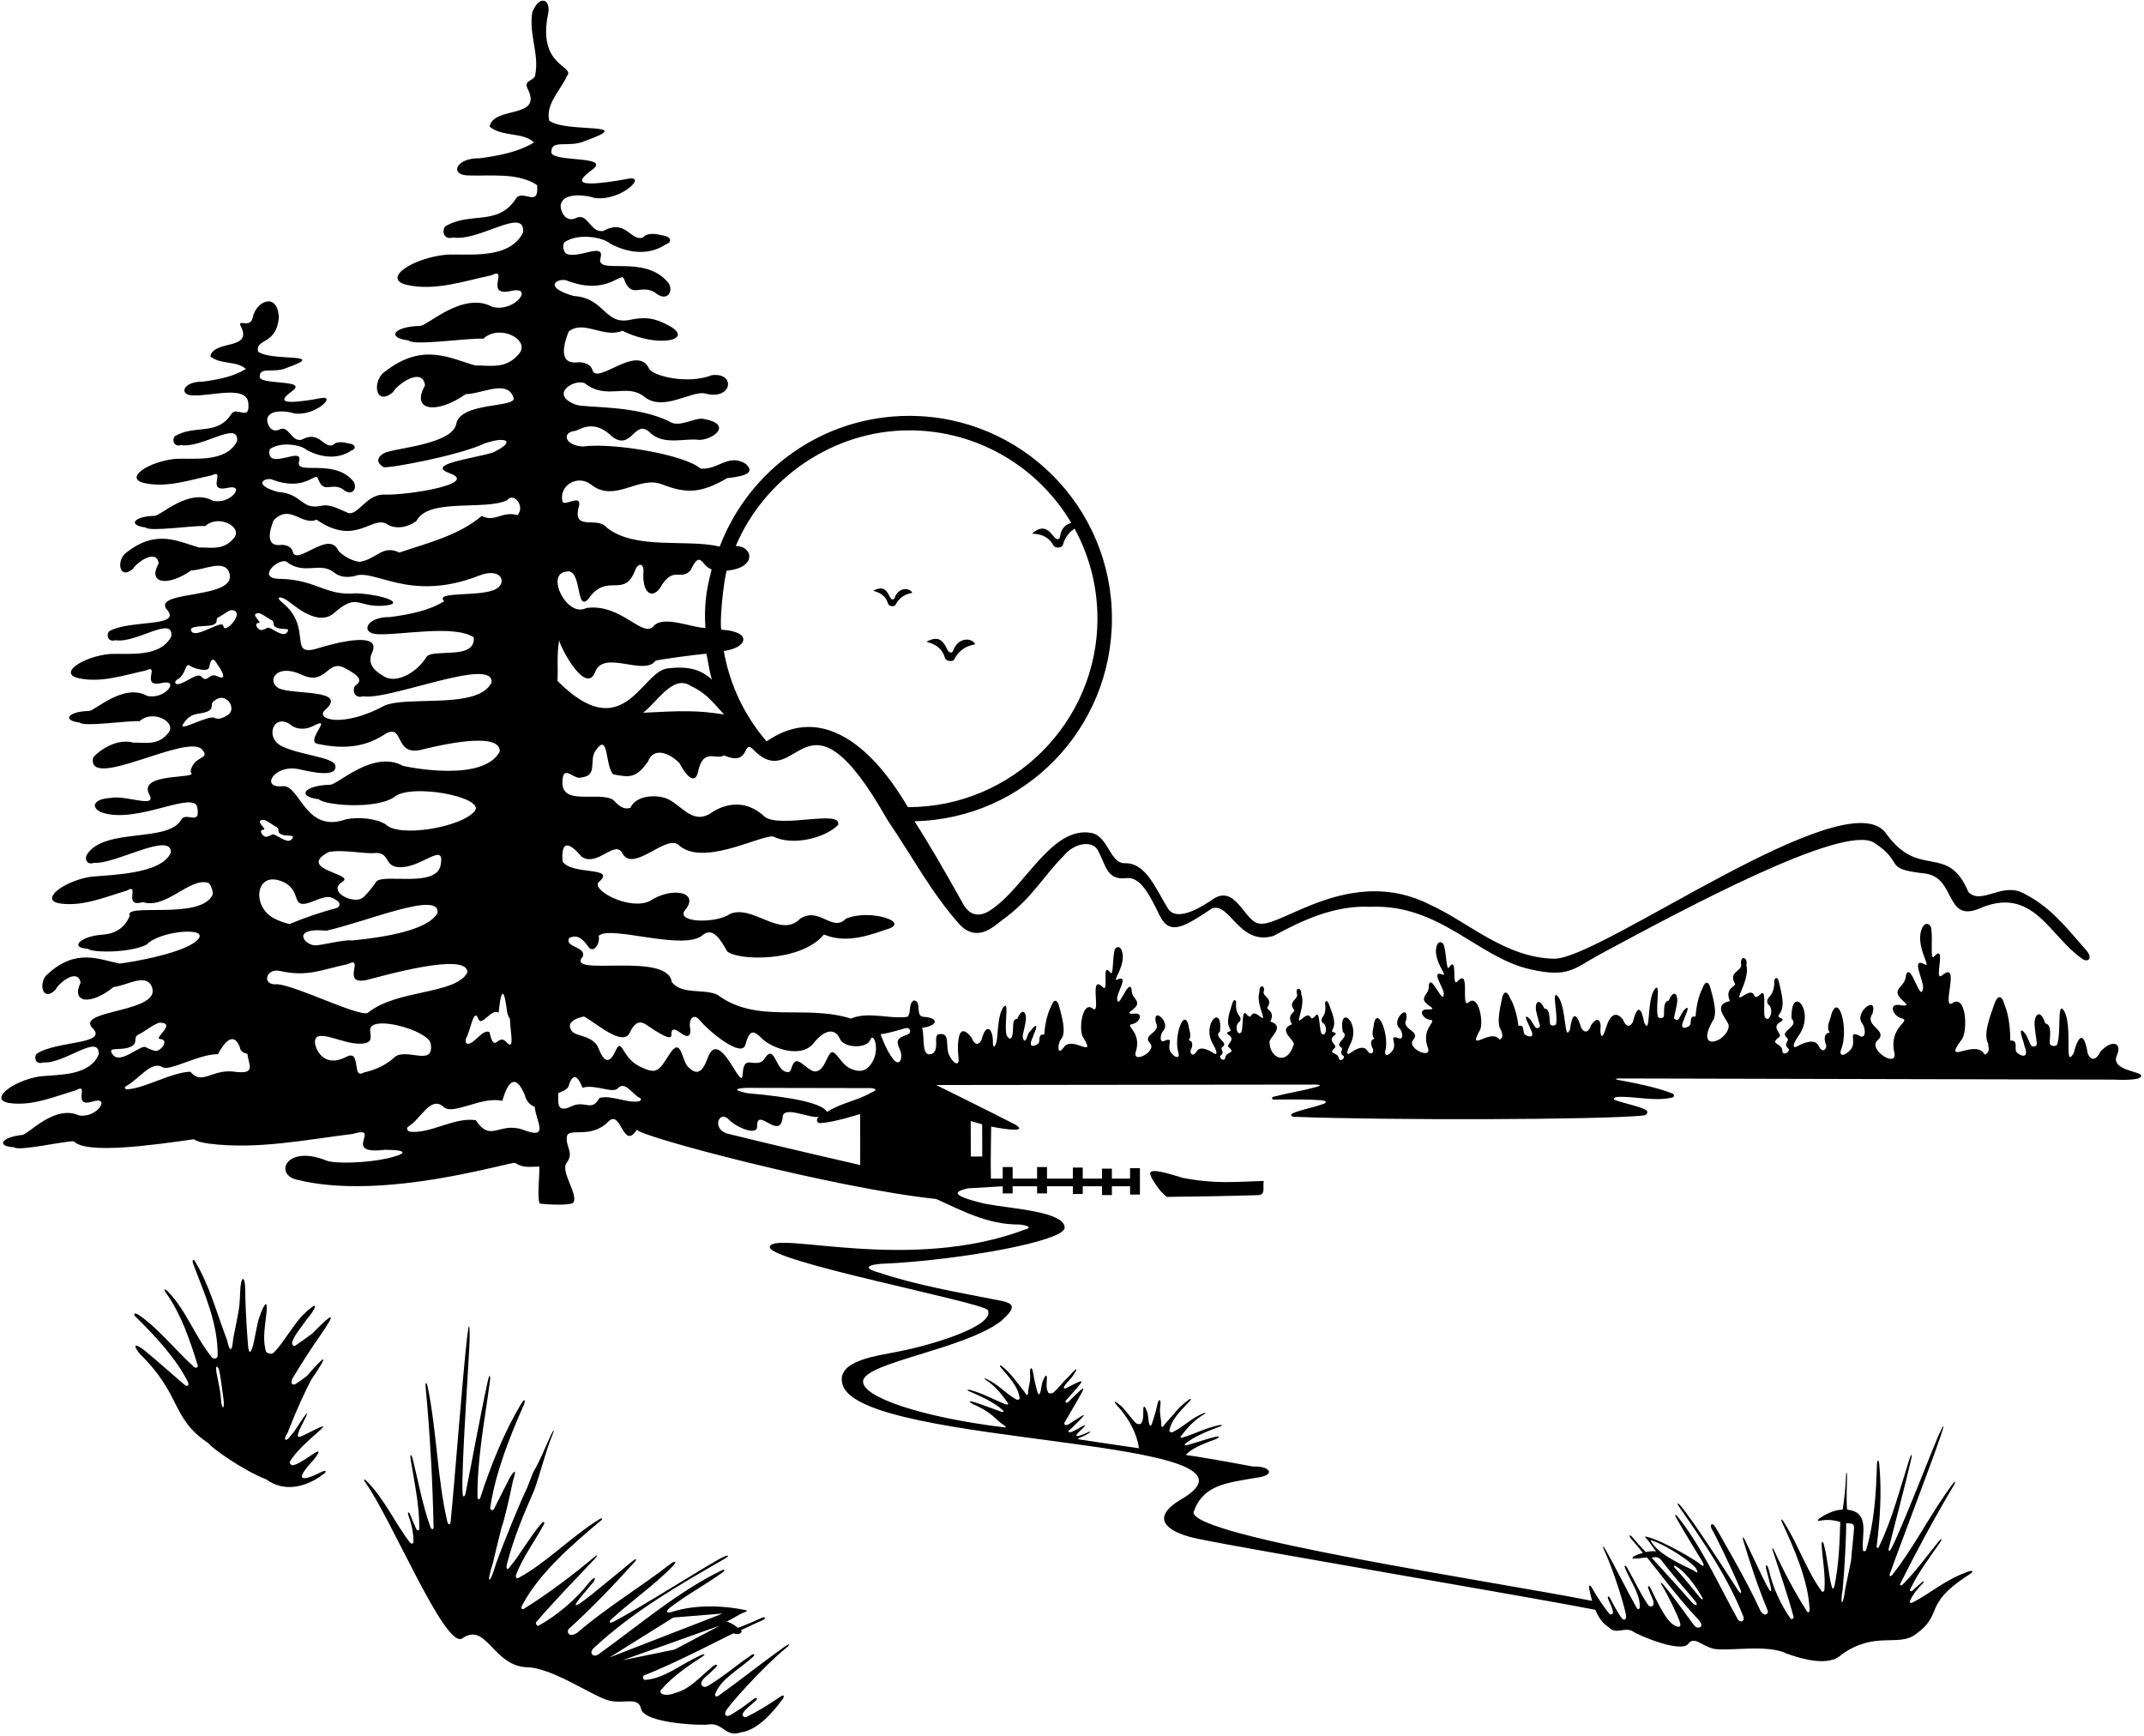 <?xml version="1.0" encoding="UTF-8"?>
<svg xmlns="http://www.w3.org/2000/svg" xmlns:xlink="http://www.w3.org/1999/xlink" width="536pt" height="434pt" viewBox="0 0 536 434" version="1.1">
<g id="surface1">
<path style=" stroke:none;fill-rule:nonzero;fill:rgb(0%,0%,0%);fill-opacity:1;" d="M 295.699 294.43 C 286.539 291.57 286.488 292.438 288.898 296.035 C 289.703 297.277 290.648 298.41 291.738 299.188 C 299.879 299.078 306.672 298.996 314.59 298.746 C 316.488 298.637 315.637 296.684 315.938 295.199 C 308.539 295.422 303.895 295.996 295.699 294.43 "/>
<path style=" stroke:none;fill-rule:nonzero;fill:rgb(0%,0%,0%);fill-opacity:1;" d="M 529.137 264.016 C 530.688 260.727 528.18 259.598 525.105 262.859 C 524.262 264.676 522.902 265.609 521.914 263.301 C 520.98 257.562 519.586 258.789 518.395 263.301 C 517.484 264.844 517.223 264.336 517.148 262.887 C 517.016 260.363 517.449 254.988 515.992 252.648 C 515.367 251.68 515.102 252.062 514.969 253.098 C 514.73 254.996 514.961 259.086 514.32 261.027 C 514.09 261.73 512.449 261.543 512.43 260.781 C 512.387 259.051 513.125 256.176 511.316 255.82 C 510.051 251.926 508.551 253.664 508.645 256.109 C 508.707 257.648 509.105 259.617 509.207 260.863 C 509.27 261.617 508.141 261.754 507.883 261.438 C 507.355 260.781 507.133 259.77 506.598 258.816 C 505.934 257.738 504.664 256.535 505.465 259.215 C 505.66 259.922 505.953 260.586 506.074 261.32 C 507.648 265.281 504.57 263.684 504.074 262.914 C 503.578 262.145 504.66 259.906 502.555 260.109 C 502.59 256.32 501.973 253.117 501.176 251.277 C 500.418 248.395 499.273 248.898 498.594 250.98 C 497.492 254.059 495.734 258.68 497.055 260.879 C 496.945 261.648 497.824 262.859 496.176 263.629 C 493.973 259.449 485.539 266.602 490.234 260.109 C 492.051 258.332 491.664 248.598 488.254 250.648 C 485.008 253.051 490.434 239.688 485.504 243.828 C 483.285 245.609 486.824 235.523 483.523 239.102 C 482.461 240.293 483.246 234.934 482.82 232.07 C 482.652 230.934 481.188 230.195 480.449 232.191 C 478.727 236.344 482.988 242.145 481.215 241.078 C 477.512 239.047 480.992 245.148 480.773 247.02 C 480.109 251.082 477.777 240.316 476.52 243.645 C 476.32 246.141 474.836 246.34 474.395 247.789 C 474.008 249.824 478.941 251.715 475.238 251.289 C 471.883 250.504 473.148 254.152 475.605 254.609 C 477.676 255.344 472.066 256.789 473.621 263.301 C 474.23 267.004 466.949 262.348 469.336 260.109 C 472.305 257.469 465.922 256.59 468.121 253.398 C 469.516 248.395 463.449 253.105 465.52 255.781 C 466.492 256.953 466.609 260.238 464.594 258.762 C 461.93 257.688 464.266 260.258 462.695 262.34 C 461.234 263.988 459.793 264.18 460.203 262.531 C 462.367 257.562 459.652 247.66 457.785 253.73 C 457.672 254.828 456.355 256.699 457.453 258.129 C 455.691 258.238 456.133 260.441 456.574 261.32 C 456.574 262.641 455.438 263.191 454.594 261.32 C 453.66 259.613 451.074 260.551 449.094 261.648 C 447.629 262.145 448.871 260 449.863 258.57 C 453.859 252.539 447.664 245.723 447.883 254.609 C 449.973 256.699 444.691 257.688 446.672 259.34 C 447.762 260.273 445.414 260.723 447.234 262.27 C 447.293 263.211 445.574 263.988 445.574 262.531 C 445.336 260.621 442.309 261.102 444.691 259.34 C 445.902 258.57 442.898 257.121 444.691 255.711 C 447.148 254.352 444.035 254.719 444.691 253.73 C 446.453 251.531 445.391 248.598 444.73 245.406 C 444.398 244.121 443.812 244.305 443.594 245.039 C 443.613 249.859 441.211 248.816 441.941 250.98 C 443.812 252.188 442.254 256.094 441.172 254.172 C 440.734 252.301 441.762 246.637 439.965 248.672 C 437.637 250.668 439.613 246.379 435.672 249 C 434.695 249.668 434.691 249.312 435.031 248.41 C 435.621 246.84 437.254 243.605 436.59 241.262 C 437.027 239.328 435.176 238.688 435.234 240.75 C 435.895 242.84 432.008 242.691 433.691 245.809 C 434.426 246.543 430.961 246.801 432.484 250.211 C 427.523 251.34 432.371 255.129 432.188 256.57 C 431.684 260.598 423.59 263.141 428.227 255.094 C 429.422 253.426 428.32 249.629 427.645 247.098 C 427.238 245.395 426.359 244.918 425.566 247.164 C 424.812 248.582 424.109 251.098 423.891 254.117 C 422.223 253.82 422.938 255.676 422.492 256.258 C 422.047 256.836 419.488 257.906 421.004 254.852 C 421.148 254.277 421.426 253.766 421.629 253.215 C 422.445 251.133 421.352 252.008 420.754 252.824 C 420.262 253.547 420.02 254.34 419.555 254.828 C 419.328 255.062 418.438 254.879 418.535 254.285 C 418.699 253.297 419.145 251.754 419.297 250.527 C 419.531 248.586 418.449 247.102 417.184 250.125 C 415.723 250.289 416.121 252.629 415.973 254.008 C 415.906 254.613 414.586 254.656 414.449 254.078 C 414.066 252.488 414.516 249.242 414.449 247.715 C 414.414 246.879 414.227 246.559 413.664 247.289 C 412.352 249.059 412.344 253.375 412.07 255.379 C 411.918 256.527 411.676 256.914 411.051 255.625 C 410.398 251.949 409.367 250.879 408.246 255.395 C 407.305 257.172 406.285 256.336 405.73 254.832 C 403.492 252.031 402.113 254.945 401.613 256.59 C 400.172 261.332 400.004 257.664 400.141 256.906 C 400.277 256.148 399.875 253.301 397.785 256.215 C 397.309 257.742 396.332 258.629 395.301 256.902 C 393.949 252.453 392.977 253.574 392.512 257.277 C 391.953 258.598 391.691 258.223 391.48 257.082 C 391.105 255.098 390.879 250.789 389.473 249.086 C 388.875 248.383 388.703 248.715 388.711 249.551 C 388.723 251.082 389.34 254.301 389.039 255.91 C 388.93 256.488 387.609 256.516 387.516 255.914 C 387.297 254.547 387.574 252.188 386.105 252.098 C 384.684 249.145 383.68 250.684 384.016 252.609 C 384.23 253.828 384.754 255.344 384.969 256.324 C 385.098 256.91 384.215 257.141 383.98 256.918 C 383.488 256.453 383.207 255.676 382.68 254.977 C 382.039 254.191 380.902 253.375 381.824 255.41 C 382.055 255.953 382.355 256.449 382.531 257.016 C 384.203 259.988 381.59 259.051 381.117 258.492 C 380.641 257.938 381.262 256.047 379.613 256.434 C 379.238 253.426 378.406 250.949 377.578 249.574 C 376.672 247.371 375.82 247.891 375.5 249.613 C 374.957 252.172 374.051 256.023 375.332 257.629 C 375.328 258.25 376.152 259.113 374.926 259.902 C 372.738 256.82 366.812 263.387 369.844 257.742 C 371.094 256.141 369.754 248.461 367.27 250.453 C 364.949 252.699 367.832 241.527 364.363 245.336 C 362.793 246.98 364.523 238.609 362.289 241.797 C 361.574 242.855 361.629 238.523 360.984 236.301 C 360.73 235.414 359.492 234.984 359.117 236.645 C 358.191 240.121 362.188 244.266 360.668 243.613 C 357.516 242.395 360.926 246.863 360.949 248.367 C 360.855 251.66 357.863 243.371 357.219 246.145 C 357.324 248.145 356.168 248.461 355.973 249.656 C 355.887 251.312 359.996 252.285 357.016 252.344 C 354.27 252.074 355.66 254.836 357.66 254.938 C 359.379 255.297 355.086 257.043 357.012 262.035 C 357.887 264.91 351.621 261.992 353.273 259.965 C 355.348 257.555 350.195 257.535 351.598 254.773 C 352.172 250.656 347.863 255.035 349.789 256.938 C 350.684 257.766 351.125 260.355 349.367 259.398 C 347.145 258.832 349.27 260.621 348.246 262.438 C 347.262 263.902 346.141 264.207 346.289 262.855 C 347.477 258.684 344.273 251.121 343.438 256.133 C 343.465 257.02 342.617 258.641 343.641 259.656 C 342.258 259.934 342.84 261.629 343.285 262.281 C 343.426 263.328 342.582 263.883 341.715 262.492 C 340.789 261.238 338.84 262.254 337.387 263.336 C 336.277 263.887 337.039 262.055 337.672 260.812 C 340.195 255.605 334.562 250.859 335.68 257.883 C 337.559 259.32 333.48 260.664 335.223 261.762 C 336.188 262.387 334.371 262.996 335.98 264.027 C 336.125 264.766 334.848 265.566 334.691 264.41 C 334.301 262.922 331.949 263.621 333.652 261.973 C 334.531 261.234 331.992 260.406 333.27 259.098 C 335.07 257.758 332.641 258.383 333.059 257.527 C 334.219 255.594 333.062 253.383 332.199 250.922 C 331.805 249.941 331.355 250.148 331.262 250.754 C 331.789 254.574 329.773 254 330.586 255.637 C 332.195 256.398 331.375 259.66 330.312 258.25 C 329.766 256.812 329.977 252.211 328.77 254.016 C 327.137 255.848 328.25 252.238 325.402 254.734 C 324.699 255.367 324.656 255.086 324.828 254.336 C 325.133 253.027 326.082 250.289 325.309 248.504 C 325.449 246.922 323.914 246.613 324.176 248.238 C 324.922 249.828 321.824 250.125 323.492 252.414 C 324.152 252.918 321.434 253.492 323.004 256.031 C 319.188 257.457 323.801 260 323.445 261.109 C 321.656 266.652 317.371 264.395 317.383 260.426 C 317.387 259.262 321.445 256.562 317.566 255.336 C 319.004 252.719 316.258 252.285 316.891 251.746 C 318.438 249.375 315.328 249.234 315.992 247.613 C 316.172 245.977 314.652 246.359 314.879 247.934 C 314.195 249.758 315.285 252.441 315.652 253.734 C 315.863 254.477 315.836 254.762 315.102 254.16 C 312.129 251.812 313.43 255.363 311.703 253.617 C 310.402 251.879 310.852 256.461 310.379 257.922 C 309.391 259.387 308.402 256.172 309.973 255.328 C 310.699 253.652 308.715 254.328 309.047 250.484 C 308.918 249.887 308.465 249.703 308.117 250.703 C 307.379 253.203 306.34 255.473 307.602 257.344 C 308.062 258.176 305.602 257.68 307.469 258.922 C 308.809 260.164 306.316 261.121 307.23 261.816 C 309.016 263.375 306.637 262.797 306.32 264.301 C 306.223 265.465 304.906 264.73 305.016 263.984 C 306.566 262.871 304.723 262.355 305.652 261.684 C 307.34 260.5 303.195 259.363 304.996 257.836 C 305.754 250.762 300.371 255.789 303.16 260.863 C 303.855 262.066 304.711 263.859 303.57 263.367 C 302.066 262.359 300.066 261.445 299.211 262.746 C 298.414 264.18 297.543 263.668 297.629 262.613 C 298.039 261.941 298.535 260.219 297.137 260.016 C 298.109 258.945 297.18 257.367 297.164 256.484 C 296.07 251.523 293.258 259.238 294.656 263.34 C 294.879 264.684 293.738 264.438 292.68 263.027 C 291.566 261.262 293.598 259.367 291.406 260.047 C 289.699 261.094 290.008 258.484 290.859 257.613 C 292.688 255.613 288.156 251.461 288.941 255.543 C 290.484 258.23 285.34 258.516 287.535 260.812 C 289.289 262.754 283.18 265.988 283.906 263.074 C 285.574 257.988 281.195 256.465 282.898 256.016 C 284.887 255.812 286.133 252.988 283.406 253.395 C 280.426 253.488 284.484 252.309 284.309 250.66 C 284.055 249.477 282.883 249.219 282.887 247.215 C 282.102 244.477 279.539 252.91 279.273 249.629 C 279.219 248.121 282.398 243.48 279.312 244.863 C 277.828 245.594 281.605 241.25 280.504 237.824 C 280.043 236.188 278.832 236.68 278.621 237.574 C 278.094 239.828 278.367 244.152 277.598 243.133 C 275.203 240.066 277.363 248.336 275.711 246.773 C 272.051 243.145 275.5 254.156 273.07 252.031 C 270.488 250.172 269.543 257.906 270.871 259.441 C 274.188 264.926 267.934 258.672 265.906 261.859 C 264.227 264.164 264.32 260.781 265.383 259.609 C 266.582 257.941 265.48 254.145 264.805 251.617 C 264.398 249.91 263.52 249.438 262.727 251.684 C 261.973 253.098 261.27 255.613 261.051 258.637 C 259.383 258.336 260.098 260.191 259.652 260.773 C 259.207 261.355 256.648 262.422 258.164 259.367 C 258.309 258.793 258.586 258.281 258.789 257.73 C 259.602 255.648 258.512 256.523 257.91 257.34 C 257.422 258.062 257.332 257.559 256.715 259.344 C 256.094 261.133 255.598 259.395 255.695 258.801 C 255.859 257.812 256.305 256.27 256.453 255.047 C 256.691 253.105 255.609 251.617 254.344 254.641 C 252.879 254.805 253.477 256.461 253.133 258.523 C 252.789 260.586 251.746 259.172 251.605 258.598 C 251.223 257.004 251.676 253.758 251.609 252.23 C 251.574 251.395 251.387 251.074 250.824 251.805 C 249.508 253.578 249.5 257.891 249.23 259.895 C 249.074 261.043 248.211 262.961 248.211 260.141 C 248.211 257.32 246.527 255.395 245.402 259.91 C 244.465 261.688 243.441 260.852 242.891 259.352 C 240.652 256.547 239.848 257.938 239.598 260.004 C 239.355 262.035 239.508 262.719 239.645 264.711 C 239.781 266.703 238.195 265.762 237.23 263.629 C 236.27 261.496 237.781 257.801 234.48 258.57 C 233.383 259.34 234.812 261.871 233.273 263.301 C 230.152 264.742 231.293 259.559 230.523 256.922 C 234.512 256.438 234.867 254.402 230.852 254.172 C 228.73 254.047 230.535 250.184 228.445 250.07 C 227.016 250.953 227.883 253.07 226.891 254.172 C 222.383 254.828 217.211 252.738 212.703 254.609 C 201.152 250.98 189.273 256.039 179.371 248.672 C 175.852 247.02 170.57 248.781 167.934 245.48 C 167.016 237.707 140.945 244.414 145.711 239.102 C 146.594 236.57 140.91 236.824 142.34 234.406 C 143.109 234.297 144.613 233.051 147.066 236.645 C 148.316 238.477 150.113 235.91 149.672 233.93 C 152.461 231.105 171.344 238 175.852 233.602 C 178.344 231.73 180.289 235.141 181.793 237.816 C 184.434 240.125 200.09 240.641 205.992 233.602 C 211.051 235.688 216.168 234.258 221.391 232.391 C 228.285 230.594 217.395 227.074 211.492 229.641 C 208.082 233.16 204.82 226.523 200.051 229.641 C 195.211 234.699 188.246 226.082 182.562 228.43 C 179.152 230.852 169.18 230.738 171.121 227.66 C 175.23 223.004 168.078 221.5 162.434 225.238 C 157.336 227.66 147.766 222.488 149.672 220.508 C 154.363 216.512 142.852 218.859 140.652 215.34 C 140.211 210.172 142.156 210.277 145.383 214.129 C 149.379 216.879 153.777 209.656 155.613 213.359 C 158.363 218.09 166.172 208.887 169.473 211.051 C 175.34 216.844 189.492 208.961 193.23 209.07 C 198.219 211.598 206.434 209.398 209.512 206.211 C 210.613 202.25 195.395 207.09 191.254 204.23 C 185.789 199.023 180.141 201.48 177.391 203.461 C 172.734 206.098 170.133 200.781 166.281 199.461 C 163.164 198.547 158.91 199.059 157.594 201.922 C 155.613 202.578 154.293 200.93 153.301 199.938 C 149.344 197.629 139.773 201.809 140.652 194.77 C 140.98 191.141 143.621 195.098 145.383 194.328 C 149.562 193.891 147.141 190.148 148.902 187.617 C 152.273 182.742 151.211 191.469 153.301 193.559 C 157.371 194.328 158.984 194.621 161.992 190.367 C 163.348 186.738 167.234 188.059 169.91 190.809 C 170.684 192.461 173.797 197.41 174.641 192.348 C 176.035 186.996 178.934 190.039 181.023 188.828 C 187.699 191.727 185.57 184.695 188.25 187.289 C 199.586 199.207 201.039 168.105 221.906 205.047 C 228.344 214.477 232.746 223.07 239.98 231.18 C 244.164 235.469 248.129 231.918 250.348 230.141 C 257.863 224.812 260.602 219.289 265.832 214.02 C 268.801 210.391 273.477 210.031 274.605 212.836 C 276.461 216.238 276.695 220.105 281.578 219.504 C 285.223 219.055 287.555 224.047 289.922 228.871 C 292.492 234.105 296.305 231.508 302.957 227.109 C 307.414 225.297 309.777 236.57 318.414 233.93 C 325.289 230.188 333.594 226.23 342.559 226.672 C 359.938 225.898 369.453 239.375 382.543 242.289 C 392.059 244.488 393.488 242.125 399.594 238.77 C 421.594 226.891 460.645 205.988 468.453 210.609 C 476.484 215.777 470.344 217.133 481.16 218.34 C 488.984 219.215 486.219 230.465 494.578 227.219 C 508.164 221.113 512.234 233.82 520.375 239.539 C 521.914 240.805 523.352 239.578 521.586 237.559 C 516.141 231.336 512.516 226.609 505.688 223.203 C 500.367 220.551 495.32 226.297 492.098 222.973 C 486.875 210.559 479.805 219.98 471.535 208.355 C 461.855 194.551 400.145 239.812 388.539 239.648 C 376.328 239.43 367.031 230.465 357.574 226.176 C 337.773 216.055 320.172 231.949 314.895 230.852 C 311.043 230.629 308.898 220.18 302.574 225.238 C 297.645 228.496 293.602 229.68 291.996 227.109 C 288.949 222.223 286.52 215.648 281.234 215.777 C 277.426 215.875 277.051 208.879 272.734 208.188 C 263.062 206.539 256.5 221.172 248.402 226.961 C 247.477 227.621 243.359 231.035 240.559 225.555 C 236.062 217.512 232.203 210.832 228.613 205.285 C 256.09 204.695 277.984 182.254 277.984 154.633 C 277.984 126.645 255.293 103.953 227.305 103.953 C 205.66 103.953 187.195 117.527 179.934 136.621 C 179.93 136.629 179.926 136.629 179.922 136.633 C 171.781 134.652 158.691 137.57 151.652 131.848 C 149.344 128.988 143.293 132.84 144.613 127.008 C 145.859 123.086 141.312 126.57 140.652 125.469 C 139.59 121.398 144.316 118.539 147.691 121.07 C 153.742 125.91 159.57 118.758 165.512 121.07 C 171.598 123.453 175.266 123.305 181.793 119.527 C 187.953 118.832 188.137 117.695 186.523 116.008 C 182.121 113.148 179.371 117.66 175.082 117.109 C 171.344 113.699 153.34 110.582 145.711 111.609 C 141.129 111.352 140.434 108.051 143.695 107.723 C 144.797 107.613 148.277 104.387 153.191 109.262 C 157.961 112.672 158.73 104.531 162.434 108.09 C 165.953 111.5 171.344 109.41 174.754 109.961 C 178.199 109.996 183.66 106 175.523 104.641 C 173.32 104.641 170.094 106.586 167.934 105.668 C 159.535 101.121 146.262 102.039 143.953 101.16 C 137.203 98.594 143.477 94.668 146.152 95.77 C 151.652 100.168 156.641 95.66 161.039 99.141 C 165.73 103.066 173.027 97.492 176.328 98.371 C 183.074 100.168 184.066 93.02 177.941 93.789 C 172.039 96.137 163.348 94.047 162.285 92.176 C 159.391 85.832 149.414 96.246 148.133 92.578 C 147.691 90.82 145.383 90.379 144.172 90.598 C 139.551 90.965 140.945 85.98 142.156 82.898 C 145.895 79.82 150.883 84.66 155.613 82.68 C 164.996 87.301 174.203 84.77 166.723 81.141 C 163.641 79.488 161.223 79.16 157.594 79.93 C 151.066 81.359 151.285 74.465 143.402 73.988 C 135.848 71.824 139.004 69.625 141.422 70.027 C 151.945 74.172 155.246 67.609 156.016 69.773 C 157.859 74.809 159.984 70.992 163.613 73.023 C 166.707 75.73 168.48 72.926 167.16 70.797 C 161.258 63.281 148.902 69.004 150.113 64.527 C 151.324 60.391 144.504 64.824 141.598 63.426 C 140.855 63.066 140.453 60.988 141.223 60.477 C 144.578 58.246 150.742 59.258 152.531 60.898 C 157.922 63.758 162.91 63.504 166.43 61.082 C 167.969 60.641 168.113 59.141 165.438 58.809 C 164.23 58.48 161.773 58.039 160.781 59.359 C 157.594 60.461 156.566 54.594 150.883 57.711 C 147.398 58.367 147.031 52.758 143.73 54.629 C 140.871 55.617 139.828 51.879 140.266 50.891 C 141.148 48.027 146.703 48.797 148.57 49.461 C 155.23 50.488 162.172 43.551 156.82 44.73 C 141.941 47.398 144.789 44.844 148.406 42.145 C 152.312 38.789 137.078 40.715 137.848 37.797 C 137.957 34.773 142.246 37.027 146.316 35.215 C 159.684 30.43 141.477 33.344 137.297 30.152 C 136.418 25.973 139.883 22.949 141.754 18.988 C 143.844 16.402 134.289 16.699 137.023 3.477 C 137.793 -0.262 134.82 -1.418 133.062 3.094 C 132.184 8.594 134.82 13.488 133.832 18.547 C 133.832 20.309 130.863 19.867 131.852 22.066 C 135.922 29.879 123.492 26.359 122.391 31.637 C 125.473 34.277 130.754 32.957 133.504 35.598 C 129.543 38.02 124.812 38.898 119.973 39.559 C 113.922 39.449 112.383 43.684 116.891 43.848 C 122.941 44.066 129.434 43.078 134.273 46.27 C 134.82 52.043 130.863 47.367 129.102 49.461 C 124.594 56.719 117.66 52.758 111.281 56.609 C 110.293 58.039 111.172 60.02 113.262 59.359 C 119.754 60.461 131.469 51.438 130.754 58.148 C 127.344 64.859 117.66 63.43 111.723 63.648 C 103.141 64.418 95.223 69.754 101.82 71.238 C 108.863 72.777 116.012 70.25 122.832 68.82 C 127.398 66.562 120.961 74.152 127.562 72.777 C 133.723 71.238 128.883 78.113 123.16 76.738 C 115.793 72.668 106.883 81.469 105.012 81.469 C 98.355 81.633 96.543 84.438 102.152 85.098 C 103.363 86.527 117.004 84.438 120.852 84.66 C 124.812 80.918 132.512 84.824 129.871 88.289 C 126.57 92.469 122.504 91.258 118.871 91.367 C 112.547 89.609 105.746 85.52 96.395 92.781 C 92.875 94.98 93.754 101.855 98.266 98.004 C 99.363 96.023 105.652 91.57 106.258 96.355 C 102.645 102.66 109.047 103.688 116.453 98.52 C 120.301 98.52 126.793 94.777 128.332 99.289 C 129.707 102.094 114.875 100.277 114.031 106.109 C 112.934 110.73 100.391 111.938 97.422 112.82 C 95.441 113.148 93.023 115.02 95.883 116.777 C 97.312 117.109 114.691 113.883 121.184 110.84 C 126.535 108.969 129.211 110.289 123.16 113.148 C 117.59 114.762 106.223 116.082 112.492 118.32 C 119.824 120.961 101.969 123.82 96.102 123.637 C 91.246 123.484 89.258 129.746 86.492 127.973 C 84.688 127.293 82.641 125.941 80.371 126.426 C 75.148 127.57 75.691 123.336 69.387 122.957 C 63.344 121.227 65.863 119.465 67.801 119.789 C 76.219 123.102 78.859 117.852 79.477 119.582 C 80.949 123.609 82.652 120.559 85.555 122.184 C 88.031 124.352 89.449 122.105 88.395 120.402 C 83.672 114.391 73.785 118.969 74.754 115.387 C 75.723 112.078 70.266 115.625 67.941 114.504 C 67.348 114.219 67.027 112.555 67.641 112.148 C 70.328 110.363 75.258 111.172 76.688 112.484 C 81 114.773 84.988 114.566 87.805 112.629 C 89.039 112.277 89.156 111.074 87.016 110.812 C 86.047 110.547 84.082 110.195 83.289 111.254 C 80.738 112.133 79.914 107.438 75.367 109.934 C 72.582 110.461 72.289 105.973 69.648 107.469 C 67.359 108.262 66.523 105.27 66.875 104.477 C 67.582 102.188 72.023 102.805 73.52 103.332 C 78.848 104.156 84.402 98.605 80.121 99.547 C 68.215 101.684 70.496 99.641 73.391 97.48 C 76.512 94.797 64.324 96.336 64.941 94.004 C 65.027 91.586 68.461 93.387 71.719 91.938 C 82.41 88.109 67.844 90.438 64.5 87.887 C 63.797 84.543 69.137 86.34 69.715 79.32 C 69.371 72.855 63.988 75.289 63.195 79.336 C 62.645 82.211 59.352 79.66 60.145 81.422 C 63.402 87.668 53.457 84.852 52.578 89.074 C 55.039 91.188 59.266 90.133 61.465 92.242 C 58.297 94.18 54.512 94.883 50.641 95.41 C 45.801 95.324 44.57 98.711 48.176 98.844 C 53.016 99.02 61.691 96.211 62.082 100.781 C 62.52 105.398 59.352 101.66 57.945 103.332 C 54.336 109.141 48.793 105.973 43.688 109.051 C 42.898 110.195 43.602 111.781 45.273 111.254 C 50.465 112.133 59.836 104.914 59.266 110.285 C 56.535 115.652 48.793 114.508 44.039 114.684 C 37.176 115.301 30.84 119.566 36.121 120.758 C 41.754 121.988 47.473 119.965 52.93 118.82 C 56.582 117.016 51.434 123.09 56.711 121.988 C 61.641 120.758 57.77 126.258 53.191 125.156 C 47.297 121.898 40.168 128.941 38.672 128.941 C 33.348 129.07 31.898 131.316 36.383 131.844 C 37.352 132.988 48.266 131.316 51.344 131.492 C 54.512 128.5 60.672 131.625 58.559 134.395 C 55.922 137.738 52.664 136.773 49.762 136.859 C 44.699 135.453 39.258 132.18 31.777 137.988 C 28.965 139.75 29.668 145.25 33.273 142.172 C 34.156 140.586 39.188 137.02 39.668 140.852 C 36.781 145.895 41.898 146.715 47.824 142.578 C 50.906 142.578 56.098 139.59 57.328 143.195 C 59.527 149.84 38.699 147.504 41.508 152.109 C 46.148 157.004 32.355 154.75 27.25 157.828 C 26.457 158.973 27.16 160.559 28.836 160.031 C 34.027 160.91 43.398 153.695 42.828 159.062 C 40.098 164.43 32.355 163.285 27.602 163.461 C 20.738 164.078 14.402 168.348 19.684 169.535 C 25.312 170.766 31.035 168.742 36.488 167.598 C 40.145 165.793 34.992 171.867 40.273 170.766 C 45.203 169.535 41.332 175.035 36.754 173.934 C 30.859 170.68 23.73 177.719 22.234 177.719 C 16.91 177.852 15.457 180.094 19.945 180.621 C 20.914 181.766 31.828 180.094 34.906 180.27 C 38.074 177.277 44.234 180.402 42.121 183.176 C 39.48 186.52 36.227 185.551 33.324 185.637 C 28.262 184.23 23.113 189.102 23.23 189.629 C 22.176 197.605 46.879 183.199 50.543 187.371 C 52.816 189.953 48.191 188.727 47.633 193.004 C 50.254 194.922 34.172 192.859 37.352 198.648 C 39.289 202.195 31.445 198.648 27.625 199.469 C 22.793 199.75 22.922 202.121 25.43 203.078 C 34.211 206.141 48.605 197.359 49.34 201.887 C 50.133 206.461 46.688 202.973 45.41 204.746 C 42.258 210.812 26.176 206.703 21.734 213.602 C 21.031 214.801 21.855 216.324 23.48 215.672 C 28.723 216.152 42.883 207.695 42.719 213.09 C 40.41 218.648 27.238 218.648 22.516 219.188 C 15.719 220.324 9.727 225.066 15.082 225.848 C 20.789 226.645 26.34 224.191 31.691 222.633 C 35.195 220.559 30.527 227.004 35.707 225.504 C 41.5 227.352 47.473 219.238 52.055 220.68 C 52.641 220.863 53.414 223.086 53.148 223.66 C 50.152 230.117 30.723 225.562 32.438 228.934 C 30.574 233.422 26.617 233.562 25.125 233.676 C 19.824 234.211 17.449 236.973 21.965 237.156 C 23.016 238.223 32.809 238.199 36.715 236.078 C 39.648 232.852 51.617 231.602 49.723 234.527 C 47.348 238.062 32.797 240.555 29.91 240.863 C 24.758 239.844 19.082 237 12.066 243.359 C 9.395 245.328 10.516 250.762 13.875 247.414 C 14.633 245.77 19.379 241.832 20.152 245.609 C 17.656 250.863 22.824 251.289 28.414 246.715 C 31.484 246.48 36.434 243.102 37.938 246.605 C 40.641 253.062 19.691 252.32 22.844 256.699 C 27.844 261.223 13.918 260.027 9.062 263.488 C 8.363 264.691 9.184 266.215 10.812 265.562 C 16.055 266.043 24.848 258.133 24.688 263.527 C 22.379 269.09 14.57 268.539 9.844 269.078 C 3.047 270.215 -2.945 274.953 2.41 275.734 C 8.121 276.535 13.668 274.078 19.023 272.523 C 22.527 270.445 17.855 276.895 23.035 275.395 C 27.855 273.789 24.414 279.57 19.77 278.82 C 13.641 276.023 7.07 283.586 5.578 283.703 C 0.281 284.238 -0.996 286.586 3.52 286.773 C 4.574 287.84 15.324 285.34 18.41 285.281 C 21.637 288.559 37.715 286.309 48.477 284.773 C 49.051 285.227 50.254 285.609 52.242 285.871 C 64.27 287.41 76.484 284.883 88.137 283.453 C 95.934 281.199 84.941 288.785 96.215 287.41 C 102.848 287.449 101.105 288.582 96.918 289.539 C 91.922 290.688 83.789 290.992 81.551 290.09 C 71.66 286.094 68.445 293.434 74.137 294.871 C 95.953 300.371 127.949 290.18 128.797 290.707 C 130.984 292.078 132.52 291.605 134.82 291.605 C 134.934 294.469 134.234 298.648 134.895 300.848 C 136.828 301.129 142.93 301.406 143.391 300.551 C 144.547 298.391 139.859 292.551 141.754 290.578 C 143.512 287.941 141.387 286.805 141.715 284.164 C 142.047 281.633 147.602 284.918 152.094 280.352 C 155.301 277.086 155.758 287.902 159.242 282.328 C 158.375 283.715 208.742 297.07 234.043 299.711 C 240.641 302.68 246.914 306.09 254.613 306.09 C 256.25 306.133 258.449 306.789 256.305 307.328 C 227.43 318.273 193.836 307.629 192.461 311.59 C 191.031 315.109 245.949 325.574 246.941 327.473 C 248.922 331.484 232.516 336.312 224.91 337.77 C 219.906 338.898 208.695 339.879 210.668 346.184 C 215.562 361.859 322.703 359 295.203 374.84 C 286.457 380.066 293.168 383.422 299.656 384.684 C 311.59 387.207 383.57 399.371 398.82 402.395 C 399.562 404.145 400.578 405.727 401.992 406.621 C 404.215 408.898 406.098 406.41 408.398 407.898 C 408.922 408.438 420.254 413.422 422.082 410.867 C 423.629 408.887 425.473 411.5 428.488 412.148 C 431.812 412.832 441.84 410.957 446.539 413.293 C 452.758 415.59 457.949 416.07 460.441 413.543 C 468.723 407.707 474.398 411.66 478.723 408.648 C 486.062 403.535 480.547 401.285 491.715 393.965 C 494.379 392.402 492.75 392.426 491.145 393.211 C 486.344 394.953 482.613 398.246 478.152 400.586 C 477.82 400.762 477.227 400.738 477.516 400.117 C 478.23 398.547 479.41 397.082 480.699 395.793 C 481.113 395.383 481.004 395.051 480.457 395.512 C 479.711 396.137 478.891 396.973 478.066 397.641 C 477.738 397.91 477.371 397.66 477.531 397.324 C 479.492 393.125 482.391 389.375 485.031 385.543 C 485.688 384.59 485.395 384.426 484.648 385.336 C 481.695 388.953 478.957 392.801 475.688 396.059 C 475.25 396.496 474.848 396.316 475.102 395.809 C 479.184 387.621 483.637 379.402 488.488 371.223 C 489.043 370.285 488.816 370.086 488.172 370.945 C 482.676 378.273 478.621 386.641 473.098 393.633 C 472.703 394.133 472.215 394.125 472.48 393.371 C 474.934 386.43 482.895 365.695 485.234 358.746 C 486.156 356.016 486.211 355.414 484.719 358.621 C 483.5 361.238 474.98 383.254 472.816 387.07 C 472.32 388.133 472.043 387.637 472.188 387.047 C 474.051 379.562 476.098 372.117 477.824 364.617 C 478.117 363.359 477.793 363.367 477.383 364.656 C 475.008 372.059 473.059 379.785 469.75 386.586 C 469.488 387.117 469.102 387.027 469.172 386.457 C 470.035 379.656 470.461 372.898 469.816 366.031 C 469.695 364.711 469.273 364.805 469.234 366.188 C 469.039 373.352 468.543 380.652 466.555 387.375 C 466.406 387.871 465.781 387.926 465.727 387.395 C 465.344 383.648 467.652 377.938 461.785 377.375 C 461.527 374.676 461.738 371.883 461.758 369.207 C 461.77 367.641 461.547 367.734 461.484 369.266 C 461.375 372.023 461.09 374.605 460.668 377.348 C 458.414 377.457 456.516 378.426 454.797 379.602 C 454.383 379.883 454.422 380.27 454.84 380.168 C 456.598 379.754 458.344 379.934 460.07 380.434 C 459.898 385.906 459.703 391.004 458.629 396.426 C 458.535 396.898 458.125 397.477 457.957 396.684 C 457.094 393.574 456.934 389.574 455.902 385.863 C 455.746 385.289 455.367 385.344 455.395 385.93 C 455.59 389.805 456.426 393.613 456.102 397.422 C 456.074 397.777 455.641 398.047 455.473 397.824 C 451.727 392.801 449.43 385.816 445.855 380.293 C 445.422 379.621 445.121 379.703 445.453 380.414 C 448.477 386.926 452.074 395.121 452.387 402.184 C 452.469 403.121 452 403.191 451.801 402.883 C 448.762 398.156 445.93 392.785 443.496 387.5 C 443.117 386.676 442.934 386.793 443.219 387.676 C 445.008 393.25 447 398.91 448.414 404.238 C 448.492 404.539 447.859 404.887 447.703 404.668 C 445.203 401.211 443.16 396.668 442.273 392.625 C 441.68 390.363 441.25 391.363 441.609 392.43 C 441.699 392.844 441.914 393.605 442.133 394.426 C 442.844 397.086 443.633 400.359 440.699 394.367 C 439.23 391.258 437.711 388.125 436.234 384.969 C 435.809 384.051 435.52 384.09 435.805 385.035 C 437.582 390.934 439.578 396.926 441.957 402.668 C 442.172 403.328 441.148 404.422 440.051 402.527 C 436.824 395.293 429.602 383.062 429.098 382.145 C 427.93 380.012 427.297 381.316 428.051 382.414 C 428.52 383.098 433.117 392.391 435.145 397.422 C 435.363 397.965 435.445 398.746 434.586 397.645 C 431.164 392.297 422.996 379.715 420.266 376.551 C 419.344 375.414 419.051 375.598 419.879 376.789 C 425.84 385.379 431.906 394.125 435.816 404.031 C 436.301 405.266 435.09 405.805 434.43 404.738 C 429.574 395.992 425.395 386.547 419.316 378.984 C 418.879 378.441 418.637 378.68 418.992 379.312 C 421.059 383.012 424.926 389.184 425.547 390.281 C 426.441 391.863 425.574 391.496 424.82 390.809 C 424.062 390.121 415.789 385.137 411.801 384.176 C 411.195 384.031 411.082 384.062 411.574 384.566 C 412.457 385.473 413.246 386.91 414.023 387.781 C 412.746 387.691 412.449 387.781 411.453 387.969 C 410.316 386.824 409.102 385.445 407.953 384.082 C 407.527 383.578 407.129 383.859 407.633 384.461 C 408.473 385.469 409.887 387.086 410.723 388.152 C 410.105 388.352 409.254 388.637 408.719 388.906 C 408.016 389.168 407.785 389.742 408.805 389.586 C 410.105 389.586 410.648 389.324 411.773 389.332 C 413.207 391.031 419.926 399.984 424.371 404.598 C 426.582 406.887 424.406 407.191 423.789 406.57 C 423.168 405.953 418.57 399.301 416.102 396.449 C 415.484 395.602 414.73 395.141 415.609 396.535 C 416.977 398.691 419.449 403.812 420 405.602 C 420.551 407.387 418.527 406.684 417.152 405.031 C 415.777 403.383 414.078 400.027 412.805 397.305 C 412.383 396.242 411.59 396.078 412.281 397.582 C 412.711 398.895 413.719 400.414 413.328 401.199 C 413.195 401.465 412.535 401.969 411.922 401.035 C 410.062 398.312 408.508 394.828 406.699 391.742 C 406.359 391.16 406.004 391.32 406.266 391.969 C 407.578 395.184 410.066 398.535 409.938 401.582 C 409.973 402.285 409.48 402.543 409.098 401.793 C 406.477 397.109 404.082 392.141 401.41 387.414 C 400.754 386.246 400.484 386.367 401.086 387.613 C 403.488 392.613 406.742 403.414 406.523 404.234 C 406.449 404.898 405.914 405.273 405.203 404.176 C 404.277 402.766 403.418 401.285 402.652 399.715 C 402.195 398.773 401.719 398.926 402.055 399.754 C 402.566 401.031 403.199 402.016 403.262 403.102 C 403.285 403.488 402.594 403.734 402.348 403.426 C 400.781 401.473 399.199 399.055 397.816 396.652 C 397.516 396.125 397.141 396.289 397.289 397.055 C 397.473 398 397.715 399.078 398.035 400.172 C 374.66 395.492 297.633 384.129 298.395 377.977 C 300.758 371.156 306.59 370.715 313.684 369.449 C 319.348 368.844 317.59 366.371 313.242 366.59 C 313.242 366.59 303.27 364.668 296.441 363.691 C 297.234 362.852 298.488 361.688 303.973 359.73 C 305.406 359.004 304.668 358.934 303.383 359.27 C 301.664 359.723 298.547 360.727 296.77 361.242 C 296.223 361.398 296.055 361.102 296.316 360.887 C 298.445 359.133 301.844 357.715 305.258 356.488 C 305.75 356.312 305.441 356.109 304.805 356.238 C 301.57 356.898 298.453 358.496 295.648 359.355 C 295.344 359.449 295.012 359.27 295.145 359.098 C 296.703 357.113 298.426 354.984 301.195 353.422 C 301.59 353.199 301.398 353.078 300.922 353.262 C 297.816 354.441 296.086 356.559 293.172 357.98 C 292.883 358.121 292.297 357.918 292.336 357.691 C 292.82 354.73 295.406 352.41 297.543 350.109 C 297.867 349.758 297.703 349.539 297.332 349.793 C 294.723 351.578 293.219 353.848 291.246 355.938 C 290.945 356.434 290.219 357.535 290.316 355.598 C 289.988 352.922 289.883 352.832 290.098 351.273 C 290.316 349.715 289.652 349.48 289.344 351.07 C 289.039 352.664 288.086 355.648 287.953 355.965 C 287.68 356.629 287.484 356.453 287.305 355.914 C 287.059 355.176 287.105 353.703 286.746 352.836 C 286.34 351.645 285.77 350.832 285.816 352.805 C 285.859 354.773 285.66 355.137 285.273 355.828 C 285.145 356.059 284.363 356.023 284.094 355.809 C 283.113 355.012 281.793 352.973 280.539 351.699 C 277.871 349.293 278.535 350.641 279.75 351.863 C 283.516 356.246 284.527 360.172 284.719 362.016 C 279.984 361.336 274.934 360.598 269.801 359.809 C 269.547 359.77 269.41 359.578 269.59 359.516 C 270.766 359.098 271.738 358.559 272.363 358.148 C 272.871 357.812 272.48 357.816 272.152 357.957 C 271.652 358.176 271.152 358.395 270.652 358.609 C 268.328 359.469 269.02 358.609 269.984 357.676 C 270.215 357.445 270.641 357.109 270.797 356.941 C 271.848 355.805 271.051 356.238 270.094 356.793 C 269.223 357.293 268.027 358 267.406 358.031 C 267.266 357.969 267.055 357.914 267.098 357.746 C 267.527 357.352 269.441 355.551 270.406 354.496 C 271.102 353.73 271.301 353.352 270.074 354.176 C 269.77 354.383 267.871 355.523 267.184 356.016 C 266.348 356.52 265.645 356.035 266.402 355.148 C 271.5 346.25 272.832 344.75 266.969 350.539 C 266.41 350.762 266.293 350.562 266.402 350.164 C 271.332 344.582 272 344.168 266.516 347.008 C 266.266 347.227 265.859 347 265.961 346.754 C 266.27 345.992 267.211 345.18 267.809 344.453 C 269.25 342.582 270.082 340.75 267.031 344.246 C 265.711 345.445 264.281 347.41 263.258 348.152 C 262.977 348.355 262.195 348.348 262.078 348.109 C 261.73 347.398 261.551 347.023 261.703 345.059 C 261.855 343.094 261.242 343.875 260.773 345.043 C 260.367 345.887 260.332 347.359 260.047 348.082 C 259.836 348.609 259.633 348.777 259.395 348.098 C 259.281 347.773 258.492 344.746 258.273 343.137 C 258.055 341.531 257.379 341.73 257.508 343.297 C 257.641 344.863 257.531 344.949 257.055 347.605 C 257.051 349.543 256.383 348.402 256.109 347.895 C 254.254 345.699 252.879 343.348 250.367 341.426 C 250.012 341.152 249.836 341.359 250.141 341.73 C 252.148 344.145 254.602 346.602 254.926 349.586 C 254.949 349.812 254.355 349.984 254.074 349.828 C 251.242 348.246 249.629 346.039 246.594 344.691 C 246.129 344.484 245.93 344.594 246.312 344.84 C 248.992 346.551 250.594 348.77 252.047 350.836 C 252.168 351.012 251.824 351.172 251.523 351.062 C 248.773 350.055 245.746 348.289 242.555 347.453 C 241.926 347.289 241.605 347.477 242.09 347.676 C 245.43 349.09 248.746 350.691 250.777 352.559 C 251.023 352.785 250.84 353.074 250.305 352.887 C 248.562 352.277 245.5 351.102 243.809 350.559 C 242.543 350.152 241.801 350.184 243.195 350.984 C 248.301 353.148 248.828 354.941 251.137 356.352 C 251.465 356.555 251.52 356.848 251.156 356.805 C 230.641 354.324 215.238 349.203 215.781 345.141 C 216.496 340.52 241.301 337.219 250.32 330.18 C 254.062 326.824 253.855 325.766 249.551 325.012 C 239.98 323.141 228.871 321.215 219.852 318.137 C 215.617 317.035 216.496 315.949 222.105 315.824 C 240.695 314.836 266.254 310.219 266.164 306.859 C 266.055 302.844 253.32 302.211 246.363 300.922 C 236.559 298.598 239.164 297.738 241.957 297.047 L 250.68 296.535 L 250.68 298.32 L 253.156 298.32 L 253.156 296.535 L 259.273 296.535 L 259.273 298.32 L 261.75 298.32 L 261.75 296.535 L 268.211 296.535 L 268.211 298.461 L 270.688 298.461 L 270.688 296.535 L 275.5 296.535 L 275.5 298.734 L 277.973 298.734 L 277.973 296.535 L 282.512 296.535 L 282.512 298.598 L 284.984 298.598 L 284.984 291.996 L 282.512 291.996 L 282.512 294.609 L 277.973 294.609 L 277.973 292.133 L 275.5 292.133 L 275.5 294.609 L 270.688 294.609 L 270.688 291.859 L 268.211 291.859 L 268.211 294.609 L 261.75 294.609 L 261.75 291.723 L 259.273 291.723 L 259.273 294.609 L 253.156 294.609 L 253.156 291.723 L 250.68 291.723 L 250.68 294.609 L 247.723 294.609 C 247.613 291.055 247.793 281.613 247.793 281.613 C 247.793 281.613 257.887 283.648 253.844 281.121 C 246.996 277.602 234.043 271.219 234.043 271.219 L 327.953 271.109 C 327.953 271.109 332.176 270.977 328.359 271.895 C 326.277 272.496 321.781 273.289 318.566 274.098 C 317.73 274.309 317.824 274.883 318.676 274.871 C 322.145 274.82 326.836 274.758 330.223 275.012 C 331.086 275.051 332.645 275.551 330.008 276.219 C 328.215 276.859 325.387 277.379 323.395 278.188 C 322.328 278.621 322.855 279.141 323.484 279.164 C 346.094 280.051 400.254 279.965 411.004 278.824 C 411.801 278.738 412.117 277.77 411.48 277.438 C 409.465 276.391 405.422 275.699 403.566 274.887 C 403.219 274.73 403.664 274.254 404.133 274.215 C 408.227 273.891 413.707 275.457 418.172 274.312 C 418.574 274.211 418.594 273.543 418.133 273.352 C 414.555 271.863 408.043 270.574 404.605 269.957 C 403.227 269.711 404.543 269.578 404.543 269.578 L 528.598 269.871 C 528.598 269.871 535.355 270.281 535.297 268.93 C 535.445 267.785 527.812 267.629 529.137 264.016 Z M 53.328 156.172 C 54.785 155.574 53.637 154.805 54.656 154.254 C 55.438 153.953 56.684 152.832 57.75 152.508 C 60.531 152.496 58.73 155.59 57.078 156.727 C 55.703 157.621 55.973 156.34 55.656 156.156 C 54.551 155.578 49.16 159.316 48.008 157.98 C 46.414 156.133 51.867 156.77 53.328 156.172 Z M 44.199 169.941 C 46.621 168.723 46.18 165.484 47.492 166.41 C 48.379 167.094 52.141 168.203 52.32 166.711 C 52.602 165.004 53.18 164.008 54.281 165.98 C 54.738 166.586 57.422 170.449 54.379 169.066 C 52.219 167.945 51.914 170.988 50.348 169.121 C 49.191 168.008 46.203 170.973 44.391 171.023 C 44.035 171.031 43.344 170.668 44.199 169.941 Z M 45.773 181.023 C 47.738 177.832 49.734 178.742 51.777 177.887 C 53.816 177.031 52.215 175.934 53.637 175.148 C 56.383 172.727 59.344 177.055 57.031 178.68 C 55.105 179.957 54.109 179.707 53.664 179.449 C 52.117 178.625 44.469 183.152 45.773 181.023 Z M 28.285 263.734 C 26.43 261.453 30.02 262.746 32.449 261.746 C 34.879 260.75 32.969 259.469 34.664 258.555 C 35.969 258.055 38.047 256.184 39.824 255.641 C 44.461 255.625 38.203 259.629 40.027 259.723 C 42.492 259.852 40.082 263.066 38.703 262.672 C 38.129 262.559 36.863 262.027 36.332 261.723 C 35.062 261.223 30.141 266.012 28.285 263.734 Z M 58.156 267.84 C 52.941 267.367 50.355 271.324 47.605 267.895 C 42.797 268.07 36.672 271.859 32.02 272.281 C 31.117 272.363 30.957 271.805 31.668 271.406 C 34.867 269.621 37.836 265.121 40.559 266.73 C 42.363 267.93 49.793 263.422 54.473 263.523 C 56.328 260.082 58.461 258 59.953 261.727 C 60.055 262.762 60.895 263.258 61.867 263.406 C 62.066 266.219 64.387 268.754 58.156 267.84 Z M 68.387 130.086 C 72.48 125.785 75.367 131.492 79.152 129.906 C 88.852 136.668 92.969 128.824 96.652 130.969 C 98.961 132.508 102.152 131.738 104.133 130.199 C 107.102 124.367 121.363 127.703 126.793 125.027 C 128.332 122.938 131.375 126.461 129.395 128.77 C 125.434 127.668 123.82 130.641 120.41 128.988 C 114.691 133.828 106.992 135.699 99.84 138.117 C 95.621 136.109 94.242 139.691 89.996 140.441 C 87.289 140.207 84.836 138.109 84.492 137.504 C 82.176 132.43 74.012 141.68 73.168 137.828 C 72.816 136.422 70.969 136.066 70 136.242 C 66.305 136.535 67.418 132.547 68.387 130.086 Z M 94.082 220.371 C 93.438 221.406 91.715 223.547 90.809 224.293 C 88.762 226.297 81.461 222.926 85.68 220.359 C 88.801 218.461 73.988 217.355 82.16 212.98 C 85.805 212.246 91.238 213.566 94.012 213.207 C 97.859 213.207 95.715 217.277 100.941 216.727 C 106.168 216.18 111.258 210.488 110.16 216.266 C 109.059 222.039 95.84 218.281 94.082 220.371 Z M 109.391 228.145 C 107.246 232.367 96.855 234.234 87.961 235.098 C 86.246 234.758 80.023 236.402 78.711 236.309 C 75.801 236.094 72.949 231.773 81.562 232.648 C 91.559 230.441 109.984 222.578 109.391 228.145 Z M 96.43 206.059 C 93.965 204.559 89.625 204.16 86.504 204.797 C 76.234 208.48 75.02 196.082 70.645 196.523 C 64.879 197.109 68.629 190.84 74.863 192.309 C 81.094 193.773 84.211 193.59 83.844 191.391 C 83.492 189.281 75.41 188.824 70.645 186.625 C 65.879 184.426 68.52 177.891 72.844 181.309 C 74.098 182.297 76.332 182.562 78.52 181.363 C 83.406 178.898 76.238 185.223 79.383 185.93 C 86.422 187.469 91.738 186.59 96.543 183.324 C 101.105 181.07 98.523 188.844 105.121 187.469 C 108.988 186.5 125.297 182.523 124.922 187.918 C 120.809 195.434 102.852 191.941 100.723 191.43 C 93.352 187.359 84.441 196.156 82.57 196.156 C 75.918 196.324 74.102 199.129 79.711 199.789 C 80.922 201.219 93.461 202.43 98.41 199.348 C 102.371 195.609 121.348 199.238 118.707 202.703 C 115.406 206.883 99.512 209.434 96.43 206.059 Z M 66.004 204.941 C 67.07 205.266 68.316 206.387 69.102 206.688 C 70.117 207.238 68.969 208.008 70.43 208.605 C 71.887 209.203 74.039 208.43 72.926 209.797 C 71.816 211.164 68.859 208.289 68.098 208.59 C 67.781 208.77 67.02 209.09 66.676 209.16 C 65.848 209.395 64.402 207.465 65.883 207.391 C 66.977 207.332 63.223 204.93 66.004 204.941 Z M 90.82 174.047 C 97.312 175.148 123.602 163.93 122.887 170.637 C 119.477 177.348 102.555 173.902 96.246 176.32 C 85.645 182.102 78.625 179.793 81.277 177.457 C 87.398 172.074 72.48 173.789 69.547 171.957 C 66.613 170.125 69.18 165.727 75.41 168.656 C 81.645 171.59 81.746 164.586 86.23 167.008 C 88.359 168.16 91.426 169.836 88.805 171.371 C 87.891 172.797 88.766 174.695 90.82 174.047 Z M 119.59 254.676 C 120.363 256.84 122.871 251.926 124.664 253.137 C 125.121 248.516 125.785 245.949 126.621 251.742 C 126.738 253.281 127.094 254.199 127.477 254.637 C 127.602 258.453 128.824 263.035 126.383 260.285 C 124.359 258.414 123.66 263.621 122.363 257.977 C 120.539 257.145 118.48 261.305 116.734 260.871 C 116.398 260.785 116.297 259.926 116.539 259.508 C 117.629 257.617 118.434 251.703 119.59 254.676 Z M 71.586 140.379 C 75.984 143.898 79.973 140.293 83.492 143.078 C 84.961 144.305 86.746 144.367 88.531 144.035 C 93.543 141.898 102.277 150.73 119.754 143.895 C 125.25 141.742 126.816 145.512 124.152 147.152 C 120.578 149.352 108.312 147.648 111.062 150.289 C 107.102 152.707 102.371 153.59 97.531 154.246 C 91.48 154.137 89.941 158.371 94.453 158.539 C 100.504 158.758 113.594 156.117 118.434 159.309 C 118.98 165.082 108.422 162.059 106.66 164.148 C 103.891 168.605 98.926 170.668 96.301 169.238 C 94.246 168.109 91.551 166.289 93.012 163.156 C 95.578 157.656 84 160.648 79.445 162.059 C 71.746 164.441 78.344 156.926 70.645 150.691 C 68.492 148.949 70.359 148.938 72.234 150.402 C 75.02 152.578 79.969 156.328 83.48 153.258 C 89.344 148.125 89.344 151.789 95.578 151.426 C 101.812 151.059 96.344 148.668 89.008 148.301 C 81.375 149.062 79.191 144.848 69.824 144.691 C 64.051 144.598 69.445 139.5 71.586 140.379 Z M 64.688 155.715 C 65.781 155.66 62.027 153.258 64.809 153.27 C 65.875 153.594 67.121 154.715 67.906 155.016 C 68.922 155.562 67.777 156.332 69.234 156.934 C 70.691 157.531 72.848 156.754 71.734 158.121 C 70.621 159.492 67.664 156.617 66.902 156.918 C 66.586 157.098 65.828 157.418 65.48 157.484 C 64.656 157.723 63.207 155.793 64.688 155.715 Z M 70.094 220.176 C 76.328 222.375 71.746 228.059 78.711 225.125 C 82.406 223.57 82.996 224.34 84.305 225.156 C 85.035 225.609 85.227 226.715 83.918 227.055 C 79.852 228.109 75.801 229.547 72.367 230.996 C 71.039 230.656 69.715 230.199 68.445 229.523 C 62.945 226.59 63.863 217.977 70.094 220.176 Z M 69.918 242.703 C 76.957 244.242 80.074 242.445 86.895 241.016 C 91.461 238.762 85.023 246.352 91.625 244.977 C 95.492 244.008 117.207 237.742 116.832 243.133 C 113.809 248.656 99.176 247.277 91.992 253.152 C 90.055 254.391 74.191 246.41 69.332 246.031 C 65.246 246.414 66.492 241.934 69.918 242.703 Z M 98.848 264.094 C 96.535 266.27 93.852 267.434 90.934 268.105 C 87.867 269.922 90.422 262.168 86.594 264.176 C 81.379 266.91 79.262 262.891 78.895 261.426 C 77.613 256.297 84.891 260.684 89.344 260.875 C 93.285 261.043 92.684 259.531 92.559 257.777 C 91.781 253.312 107.117 257.438 107.68 260.902 C 108.617 266.68 101.855 262.004 98.848 264.094 Z M 130.531 282.328 C 124.703 280.461 122.684 285.664 118.945 280.02 C 113.695 279.191 107.75 283.352 102.727 282.914 C 101.75 282.832 101.453 281.973 102.156 281.551 C 105.301 279.664 107.621 273.75 110.953 276.719 C 113.188 278.883 120.41 273.969 125.582 275.18 C 126.902 270.559 128.809 267.992 131.23 273.785 C 131.559 275.328 132.586 276.242 133.684 276.684 C 134.051 280.496 137.57 285.078 130.531 282.328 Z M 181.652 142.652 C 189.379 141.977 188.262 136.414 183.934 136.5 C 191.074 119.562 208.277 107.574 227.305 107.574 C 244.566 107.574 259.648 116.875 267.84 130.73 C 266.559 130.961 265.254 132.07 265.004 134.145 C 264.91 134.922 264.141 135.043 263.434 134.121 C 261.945 132.172 260.609 131.219 258.059 133.32 C 257.711 133.609 261.551 132.898 263.355 136.34 C 263.773 137.145 265.496 136.973 265.691 136.277 C 266.336 133.945 267.645 132.777 268.656 132.156 C 272.297 138.836 274.363 146.492 274.363 154.633 C 274.363 180.621 253.02 201.762 227.031 201.762 C 226.598 201.762 211.562 171.531 191.652 185.328 C 186.219 179.023 182.434 171.27 180.953 162.719 C 186.934 161.957 188.18 157.832 180.336 157.402 C 179.867 155.797 180.738 146.312 181.652 142.652 Z M 181.023 178.598 C 174.312 177.5 169.91 177.684 160.781 178.16 C 164.191 175.629 168.262 168.48 172.66 171.449 C 176.219 173.098 177.613 174.824 181.023 178.598 Z M 141.566 142.887 C 145.641 141.859 143.844 153.555 147.18 149.598 C 151.797 142.996 156.051 149.777 158.801 142.52 C 159.402 140.758 161.168 140.492 160.828 143.363 C 160.688 148.867 163.328 149.434 164.996 146.992 C 168.297 141.16 170.242 145.379 172.66 142.52 C 175.191 137.238 175.301 141.492 177.906 142.336 C 176.449 147.918 176.027 151.633 176.355 156.938 C 173.605 157.133 166.062 153.738 163.531 156.379 C 160.746 159.898 155.43 150.73 146.594 151.98 C 141.754 154.547 136.254 143.438 141.566 142.887 Z M 139.809 160.008 C 139.809 161.328 146.445 174.125 148.828 167.895 C 150.992 162.355 161.039 169.102 163.898 165.145 C 165.648 164.727 173.602 163.672 176.586 163.402 C 176.98 164.781 177.289 167.844 177.988 169.867 C 175.672 167.836 172.879 166.273 166.648 167.121 C 160.27 168.223 155.723 186.664 139.367 170.203 C 139.551 166.867 139.148 163.602 139.809 160.008 Z M 159.707 275.297 C 156.73 275.828 152.949 273.664 149.859 274.445 C 147.93 278.023 146.441 275.02 143.059 276.453 C 139.004 278.48 139.574 275.551 139.586 273.254 C 140.219 272.93 142.066 272.324 142.18 271.387 C 143.312 267.793 144.59 269.227 145.629 271.914 C 148.652 270.91 153.234 273.453 154.453 272.039 C 156.285 270.086 157.992 273.492 159.973 274.449 C 160.414 274.664 160.285 275.191 159.707 275.297 Z M 182.312 283.484 C 178.051 282.688 179.371 277.848 181.793 279.469 C 184.102 282 189.547 284.062 189.273 281.449 C 189.273 276.609 194.855 285.105 195.652 279.469 C 195.516 276.004 202.691 279.801 204.781 279.141 C 203.902 279.578 204.055 281.066 205.551 280.68 C 208.41 280.57 215.031 278.473 215.031 278.473 L 215.051 291.223 C 215.051 291.223 193.312 286.234 182.312 283.484 Z M 217.75 273.141 C 214.309 275.16 210.297 275.672 206.762 277.93 C 205.523 275.824 198.562 274.281 186.863 273.266 C 181.238 272.09 186.609 271.934 186.609 271.934 L 217.688 271.992 C 217.688 271.992 220.297 272.141 217.75 273.141 Z M 218.094 265.457 C 216.441 268.211 214.516 267.934 212.594 267.109 C 210.051 266.02 208.605 261.473 207.367 263.535 C 206.129 265.598 205.855 267.383 204.066 267.797 C 202.281 268.211 199.941 264.359 198.703 265.457 C 197.469 266.559 198.188 268.375 196.504 267.934 C 193.891 267.246 193.617 261.195 191.418 264.223 C 190.695 265.215 190.453 266.008 187.566 265.598 C 184.078 265.098 187.402 273.594 183.305 266.836 C 180.555 262.297 178.355 260.371 176.844 264.633 C 175.328 268.895 173.68 268.348 172.027 266.695 C 170.379 265.047 170.316 258.863 167.355 263.535 C 164.648 267.797 164.191 268.711 159.793 266.512 C 155.391 264.312 155.531 259.078 153.879 262.707 C 152.23 266.328 150.855 265.184 149.617 262.02 C 148.379 258.859 144.051 259.07 143.062 257.852 C 140.727 254.961 145.996 254.094 145.996 254.094 C 148.883 255.605 155.758 261.836 157.453 258.125 C 158.801 255.18 160.176 255.188 161.719 256.246 C 169.141 261.332 167.621 258.684 167.902 257.895 C 168.594 255.973 171.203 259.957 172.305 258.723 C 172.707 258.27 172.613 257.391 172.473 256.629 C 172.23 255.312 173.133 252.875 174.965 255.055 C 177.602 258.195 185.438 264.422 186.328 261.195 C 187.43 257.207 188.391 257.484 190.594 259.684 C 192.793 261.883 200.219 264.77 203.379 260.785 C 206.543 256.797 209.016 257.348 209.98 259.684 C 210.941 262.02 216.719 262.16 217.543 259.957 C 217.934 258.922 218.508 259.367 218.805 260.465 C 219.137 261.695 219.117 263.746 218.094 265.457 Z M 226.754 258.652 C 223.996 259.555 224.074 260.371 224.969 262.363 C 225.859 264.359 224.969 266.836 223.316 264.77 C 221.426 262.406 220.156 258.516 220.156 258.516 C 222.219 258.309 226.031 257.09 226.41 257.004 C 227.57 256.73 228.086 258.219 226.754 258.652 Z M 460.672 397.207 C 461.152 392.312 461.609 383.062 461.543 380.766 C 462.977 380.824 463.438 380.773 463.527 381.84 C 463.352 384.48 462.949 387.469 462.77 390.109 C 462.137 393.266 461.66 395.57 461.309 397.18 C 460.699 401.93 459.98 401.375 460.672 397.207 Z M 412.953 385.59 C 412.836 385.395 412.199 384.699 413.414 385.238 C 416.949 386.449 423.199 390.672 424.023 392.117 C 424.852 393.562 423.961 393.035 423.477 392.625 C 422.996 392.211 415.133 389.145 412.953 385.59 Z M 423.055 400.621 C 422.457 399.914 416.297 393.055 412.906 389.367 C 413.57 389.324 414.41 388.887 415.332 390.004 C 417.953 393.441 422.609 398.801 423.711 400.109 C 424.809 401.414 423.812 401.516 423.055 400.621 Z M 425.027 399.391 C 424.547 398.84 420.934 394.246 418.695 391.918 C 418.328 391.535 418.504 391.238 418.938 391.484 C 421.977 393.223 424.879 398.109 425.43 399.074 C 425.98 400.035 425.508 399.938 425.027 399.391 Z M 245.539 281.035 L 245.566 289.094 L 242.703 289.094 L 242.68 280.227 L 245.539 281.035 "/>
<path style=" stroke:none;fill-rule:nonzero;fill:rgb(0%,0%,0%);fill-opacity:1;" d="M 236.23 164.43 C 236.473 165.305 238.195 165.496 238.527 164.859 C 240.562 160.969 243.941 161.273 243.789 160.996 C 242.828 159.27 239.43 159.355 238.305 162.633 C 238.051 163.371 237.273 163.328 236.777 162.277 C 235.73 160.059 234.621 158.848 231.688 160.367 C 231.285 160.574 235.191 160.688 236.23 164.43 "/>
<path style=" stroke:none;fill-rule:nonzero;fill:rgb(0%,0%,0%);fill-opacity:1;" d="M 222.008 150.891 C 222.199 151.59 223.578 151.746 223.844 151.234 C 225.473 148.121 228.176 148.363 228.055 148.145 C 227.285 146.762 224.566 146.832 223.664 149.449 C 223.461 150.043 222.84 150.008 222.441 149.168 C 221.605 147.391 220.719 146.426 218.371 147.637 C 218.051 147.805 221.176 147.895 222.008 150.891 "/>
<path style=" stroke:none;fill-rule:nonzero;fill:rgb(0%,0%,0%);fill-opacity:1;" d="M 79.855 334.129 C 84.582 327.344 83.082 328.219 78 333.398 C 76.832 334.266 75.473 335.242 73.914 336.305 C 73.457 336.801 72.84 336.043 73.059 335.414 C 73.738 333.48 75.457 331.645 76.594 329.91 C 78.941 327.27 80.441 324.027 75.371 329.066 C 72.945 331.812 70.176 336.57 68.336 338.184 C 67.832 338.621 66.559 338.316 66.422 337.637 C 66.012 335.594 65.801 334.523 66.488 329.297 C 67.176 324.074 66 325.941 64.973 328.91 C 64.121 331.031 63.738 334.977 63.109 336.816 C 62.648 338.156 62.277 338.527 62.039 336.621 C 61.926 335.703 61.32 327.273 61.32 322.871 C 61.32 318.473 60.172 318.758 60.035 323.02 C 59.898 327.281 59.703 327.469 58.332 334.43 C 57.891 339.641 57.055 336.332 56.723 334.855 C 54.18 328.277 52.461 321.453 48.793 315.363 C 48.27 314.5 47.934 314.988 48.352 316.094 C 51.09 323.328 54.551 330.836 54.41 338.969 C 54.402 339.59 53.395 339.832 52.969 339.305 C 48.695 334.02 46.555 327.496 41.898 322.754 C 41.188 322.027 40.836 322.25 41.406 323.047 C 45.402 328.637 47.523 335.184 49.43 341.273 C 49.594 341.793 48.996 342.098 48.531 341.695 C 44.262 337.973 39.715 332.109 34.691 328.691 C 33.699 328.016 33.137 328.398 33.875 329.121 C 39.02 334.141 44.074 339.672 46.973 345.438 C 47.328 346.141 46.961 346.848 46.129 346.145 C 43.418 343.867 38.684 339.582 36.043 337.5 C 34.066 335.941 32.852 335.75 34.945 338.418 C 45.652 348.906 42.582 354.414 52.152 360.793 C 52.703 361.785 60.77 367.578 66.523 369.777 C 72.191 373.887 78.289 370.508 80.969 368.398 C 81.879 367.68 81.238 367.547 80.672 367.809 C 79.809 368.207 78.941 368.609 78.074 369.008 C 74.09 370.465 75.406 368.402 77.195 366.258 C 77.621 365.715 78.391 364.973 78.68 364.578 C 80.652 361.91 79.258 362.785 77.57 363.914 C 76.039 364.941 73.926 366.402 72.906 366.258 C 72.684 366.039 72.355 365.816 72.465 365.379 C 75.707 359.844 87.273 352.938 75.98 358.742 C 73.832 359.844 74.523 358.484 74.676 357.949 C 74.934 357.039 76.625 354.121 76.832 353.219 C 75.707 354.094 73.91 357.766 72.676 358.844 C 71.715 360.441 70.477 360.254 71.906 358.145 C 74.258 352.066 76.293 347.75 77.863 344.801 C 82.457 338.094 81.457 338.469 76.746 343.926 C 75.91 344.574 74.953 345.262 73.863 345.969 C 72.902 346.359 72.754 345.777 73.02 344.746 C 75.785 340.117 78.098 336.637 79.855 334.129 Z M 55.25 349.828 C 55.113 347.215 54.012 343.227 54.012 342.125 C 54.012 341.027 54.699 342.125 54.699 342.125 C 55.25 344.602 55.25 345.426 55.801 349.141 C 56.324 352.684 55.387 352.438 55.25 349.828 "/>
<path style=" stroke:none;fill-rule:nonzero;fill:rgb(0%,0%,0%);fill-opacity:1;" d="M 196.145 411.637 C 190.598 415.551 185.234 419.883 179.77 423.777 C 178.938 424.422 178.52 423.867 178.938 423.09 C 180.418 419.578 185.02 417.125 188.223 414.188 C 188.867 413.598 188.547 413.227 187.852 413.703 C 184.164 416.223 180.539 419.328 176.988 421.41 C 175.793 422.137 175.316 421.211 175.309 420.844 C 175.289 419.746 177.238 418.57 178.426 417.316 C 180.008 415.984 179.027 415.75 177.984 416.723 C 175.09 419.121 172.387 422.266 168.938 423.129 C 166.074 424.336 164.371 423.223 165.414 422.246 C 168.09 419.105 172.527 416.059 175.223 414.352 C 176.965 413.246 175.863 413.363 174.719 413.992 C 170.395 415.895 166.156 419.59 161.281 419.922 C 160.688 419.965 160.648 418.918 161.012 418.777 C 168.504 415.945 180.879 409.418 183.41 408.266 C 184.684 408.855 185.816 408.051 185.23 407.492 C 186.742 406.738 189.203 405.66 190.695 404.977 C 191.586 404.57 191.285 404.031 190.531 404.375 C 188.508 405.305 186.398 406.211 184.5 406.895 C 183.473 406.152 183.188 405.895 181.695 405.309 C 183.039 404.742 184.699 403.539 186.184 402.988 C 187.008 402.68 186.895 402.586 186.137 402.426 C 181.117 401.379 173.922 400.965 167.879 402.961 C 166.016 403.395 166.953 402.273 167.34 401.973 C 171.672 398.645 176.301 396.156 180.613 393.086 C 181.352 392.559 181.203 392.16 180.422 392.543 C 169.508 397.84 159.734 406.273 149.574 413.559 C 148.254 414.41 147.176 413.152 148.387 412.02 C 158.102 402.914 169.629 396.277 180.961 389.762 C 182.531 388.855 182.301 388.492 180.648 389.285 C 177.359 390.863 159.133 402.496 153.191 405.461 C 152.504 405.805 152.141 405.406 152.676 404.91 C 157.656 400.309 163.855 396.062 168.359 391.293 C 169.293 390.305 168.77 390.031 167.68 390.879 C 160.02 396.84 151.918 401.605 144.406 408.059 C 142.152 409.609 141.582 407.828 142.176 407.195 C 147.934 401.98 153.395 396.273 158.555 390.562 C 159.383 389.648 159.078 389.449 158.102 390.254 C 154.75 393.031 151.359 395.762 148.035 398.488 C 141.516 403.691 144.16 400.414 146.383 397.789 C 147.07 396.977 147.719 396.23 148.043 395.816 C 149.02 394.801 149.066 393.441 147.188 395.68 C 144.023 399.773 139.285 403.816 134.613 406.383 C 134.32 406.543 133.789 405.812 134.039 405.516 C 138.484 400.254 143.762 394.922 148.77 389.582 C 149.559 388.738 149.414 388.508 148.547 389.234 C 142.973 393.902 136.898 398.457 130.938 402.176 C 130.551 402.414 130.059 402.09 130.652 401.074 C 134.781 393.262 143.227 385.922 150.125 380.184 C 150.879 379.555 150.586 379.301 149.73 379.832 C 142.746 384.16 136.414 390.824 129.492 394.496 C 129.184 394.66 128.84 394.121 128.996 393.707 C 130.672 389.23 133.652 385.371 135.941 381.102 C 136.285 380.453 135.887 380.191 135.402 380.754 C 132.258 384.395 129.938 388.828 127.297 391.879 C 126.68 392.688 126.527 391.812 126.676 391.23 C 128.363 384.527 130.867 378.664 133.598 372.391 C 134.961 368.594 136.621 362.188 137.973 359.016 C 138.723 357.25 138.516 357.027 137.691 358.801 C 136.285 361.836 135.031 365.102 133.297 368.02 L 131.754 371.977 C 130.453 374.535 126.02 385.23 123.949 391.02 C 122.504 396.098 121.395 396.34 123.242 390.648 C 123.707 388.641 124.402 385.781 125.375 381.879 C 126.102 380.035 127.422 374.055 128.277 370.008 C 129.711 365.594 127.402 369.441 127.402 369.441 L 123.484 377.227 C 123.137 377.801 122.461 377.406 122.562 376.766 C 123.906 368.105 127.25 359.594 130.859 351.391 C 131.555 349.809 131.129 349.477 130.285 350.902 C 125.887 358.32 122.754 366.184 120.094 374.328 C 119.871 375.008 119.379 374.906 119.371 374.164 C 119.27 364.711 121.199 354.941 122.473 345.305 C 122.695 343.633 122.34 343.445 121.992 345.027 C 119.934 354.422 118.27 363.93 116.367 373.383 C 116.219 374.125 115.641 374.539 115.645 373.07 C 115.242 367.605 117.387 338.176 117.41 334.562 C 117.441 330.145 117.18 330.852 116.758 334.43 C 115.691 343.535 113.598 371.215 112.656 380.371 C 112.555 381.363 112 381.113 111.82 380.336 C 109.316 369.484 109.215 357.859 106.918 346.641 C 106.648 345.328 106.285 345.434 106.414 346.789 C 107.52 358.621 108.16 370.289 108.395 381.723 C 108.41 382.434 107.859 382.422 107.598 381.691 C 105.645 376.266 104.605 370.453 103.207 364.789 C 102.852 363.359 102.434 363.387 102.664 364.816 C 103.598 370.555 104.867 376.344 104.84 382.141 C 104.836 382.602 104.293 382.688 104.062 382.211 C 103.488 381.012 103.008 379.633 102.5 378.523 C 102.129 377.715 101.832 378.027 102.078 378.715 C 102.844 380.855 103.395 383.148 103.363 385.305 C 103.355 386.156 102.676 385.867 102.391 385.488 C 98.605 380.461 96.148 374.746 91.656 370.211 C 91.055 369.602 90.789 369.824 91.293 370.512 C 97.641 379.207 111.145 411.965 115.477 409.598 C 121.523 405.309 123.066 416.02 131.316 416.746 C 137.875 416.625 148.199 424.105 152.324 425.109 C 156.078 425.988 159.559 424.023 160.246 427.09 C 160.945 430.953 176.414 431.379 177.297 431.047 C 180.691 430.594 181.488 434.418 185.215 433.027 C 189.402 432.52 193.266 427.977 195.648 424.734 C 196.223 423.953 195.891 423.562 195.266 423.996 C 192.422 425.973 189.34 427.859 186.523 429.23 C 186.082 429.445 185.434 428.797 185.664 428.375 C 186.316 427.18 187.555 426.406 188.82 425.238 C 189.641 424.48 189.184 424.055 188.164 424.875 C 186.461 426.238 184.695 427.449 182.895 428.547 C 181.508 429.414 181.098 428.699 181.375 427.91 C 181.562 426.867 191.012 416.402 196.406 412.039 C 197.75 410.953 197.512 410.672 196.145 411.637 Z M 152.332 414.332 L 168.332 404.332 L 180.668 403.332 Z M 155.668 415 L 180 406.332 L 168.668 412.332 L 155.668 415 "/>
</g>
</svg>

